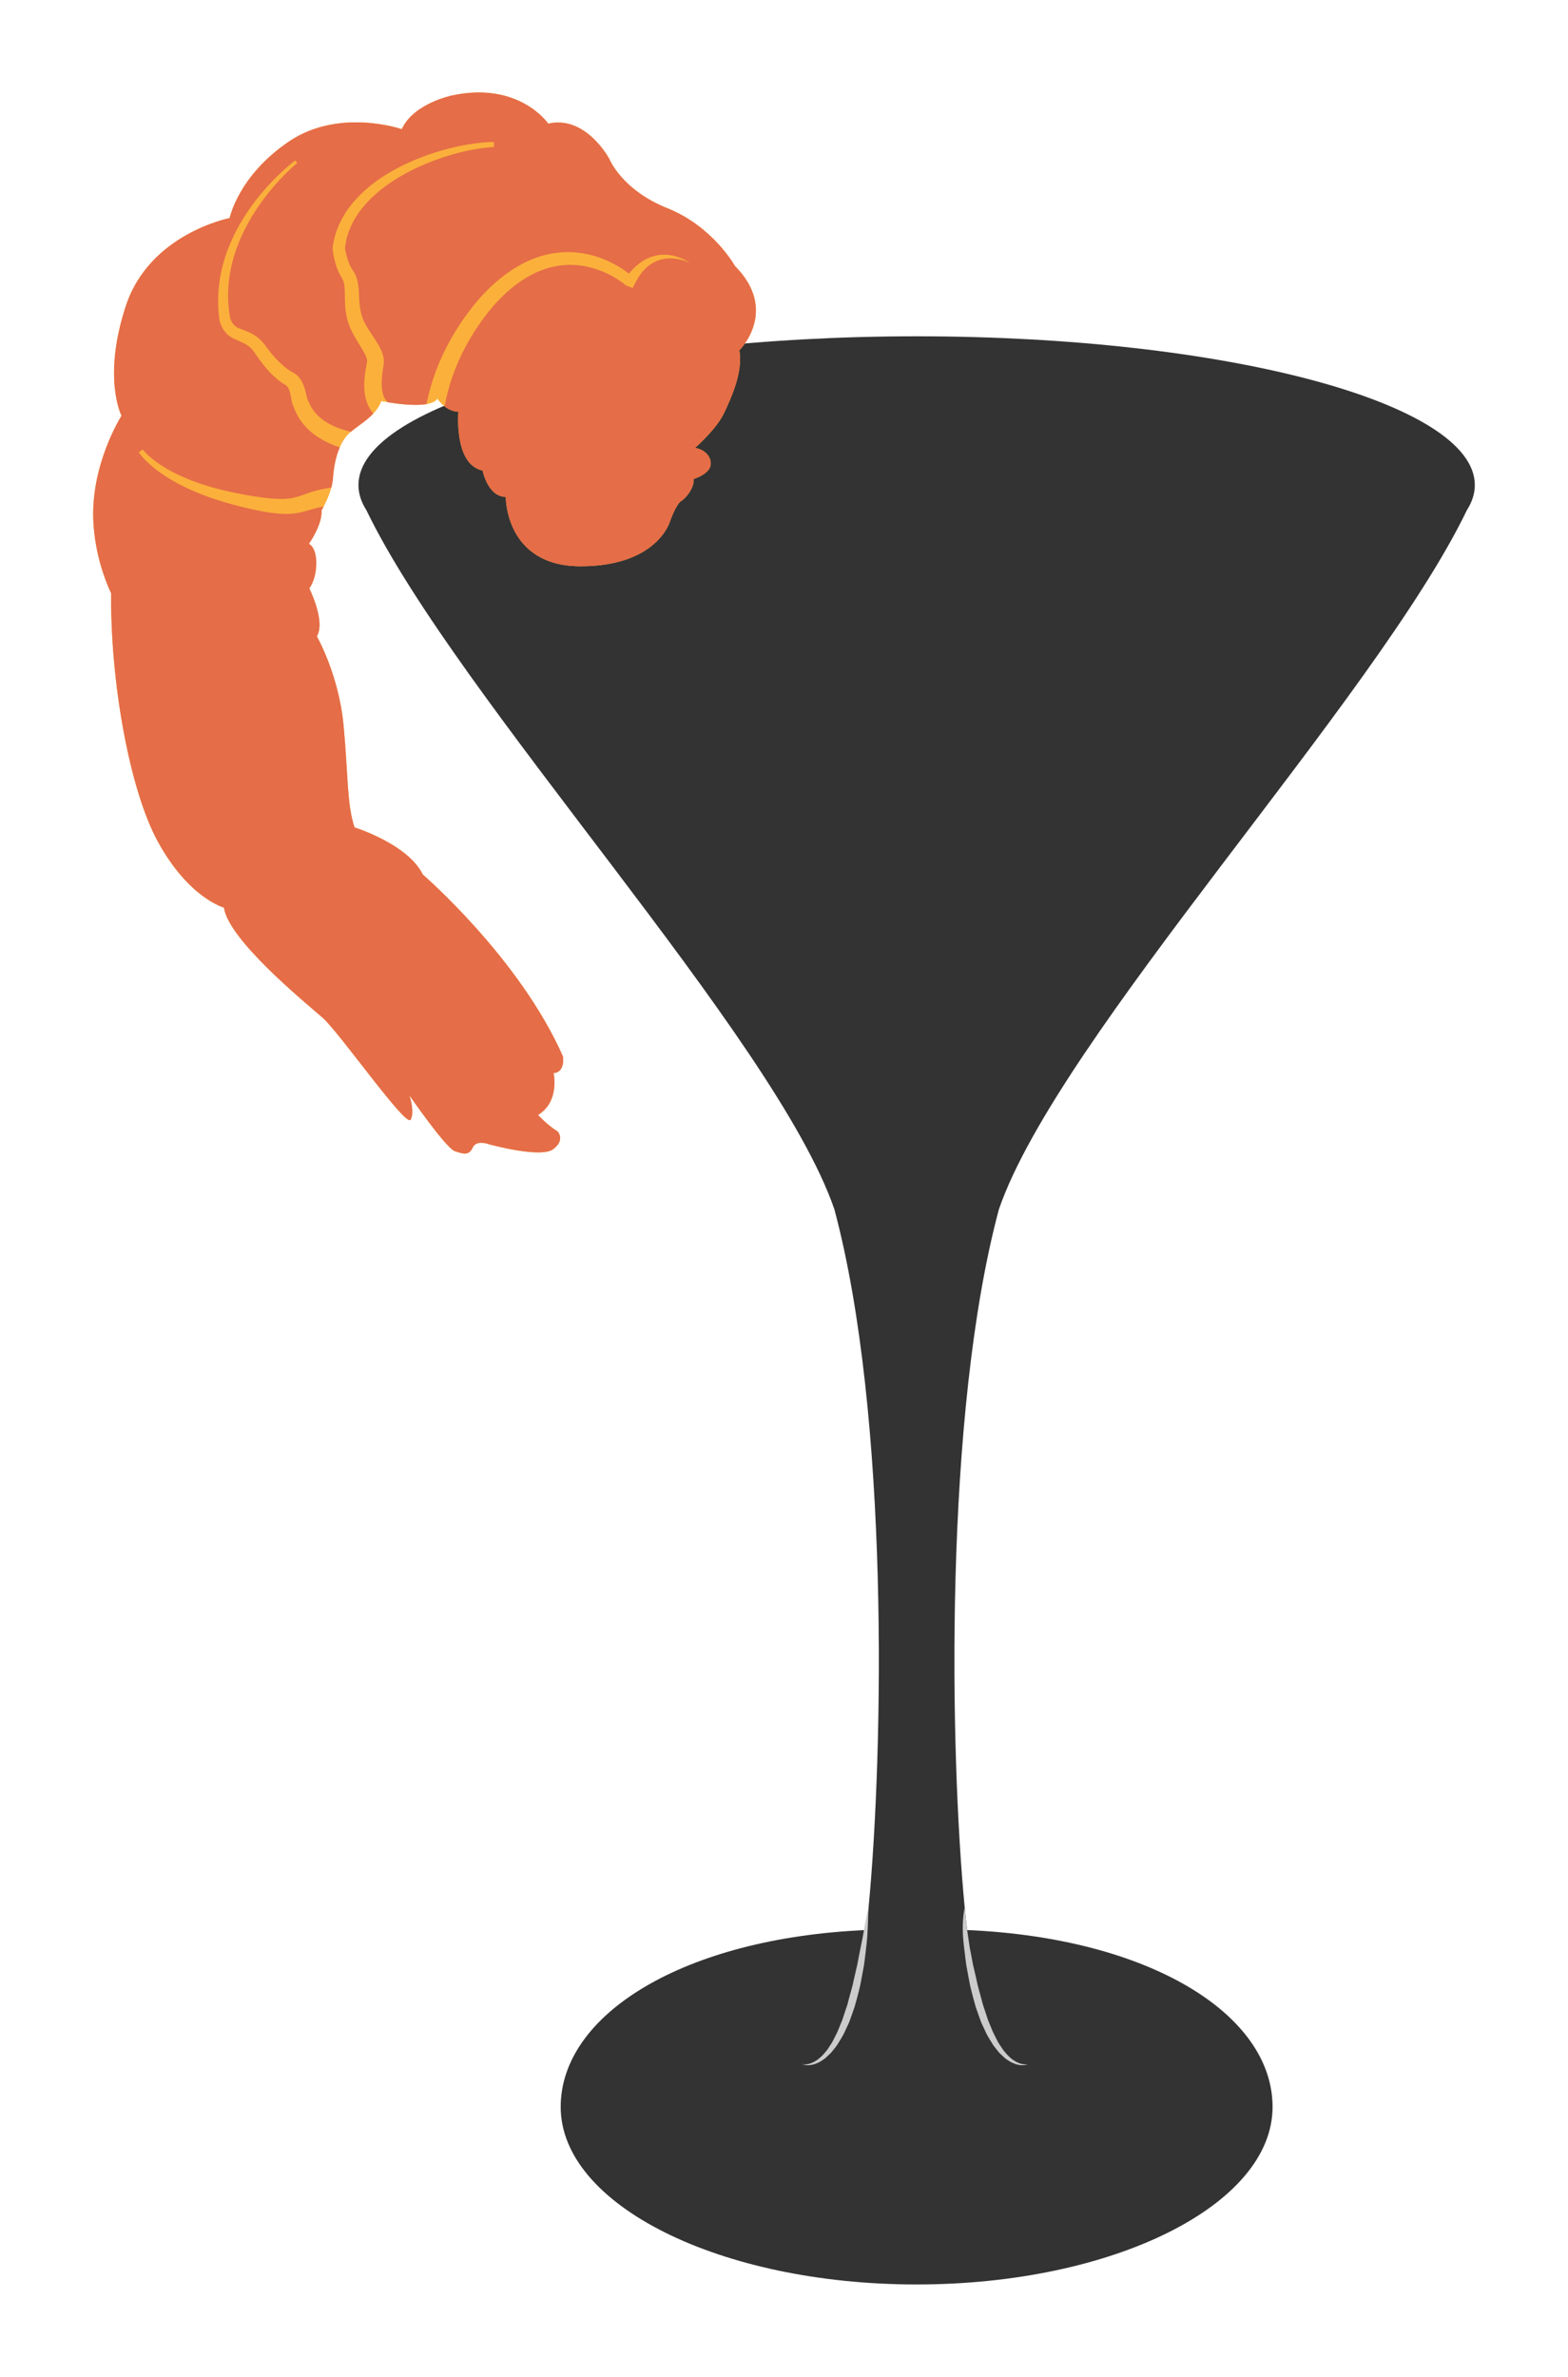<?xml version="1.0" encoding="UTF-8" standalone="no"?>
<svg
   xmlns:dc="http://purl.org/dc/elements/1.1/"
   xmlns:cc="http://creativecommons.org/ns#"
   xmlns:rdf="http://www.w3.org/1999/02/22-rdf-syntax-ns#"
   xmlns:svg="http://www.w3.org/2000/svg"
   xmlns="http://www.w3.org/2000/svg"
   version="1.1"
   id="svg10277"
   viewBox="0 0 660 1000"
   height="1000"
   width="660">
  <defs
     id="defs10279" />
  <g
     transform="translate(0,-52.362)"
     id="layer1">
    <g
       transform="matrix(8.822,0,0,-8.822,407.093,864.356)"
       id="g1196">
      <path
         id="path1198"
         style="fill:#333333;fill-opacity:1;fill-rule:nonzero;stroke:none"
         d="m 0,0 c -0.042,0.34 -0.081,0.697 -0.117,1.073 -0.71,7.433 -1,23.488 1.633,33.303 2.838,8.231 17.976,24.315 22.328,33.338 0.248,0.389 0.378,0.788 0.378,1.195 0,3.919 -11.924,7.095 -26.632,7.095 -14.709,0 -26.633,-3.176 -26.633,-7.095 0,-0.407 0.13,-0.806 0.378,-1.195 4.352,-9.023 19.49,-25.107 22.328,-33.338 C -3.704,24.561 -3.994,8.506 -4.704,1.073 -4.74,0.697 -4.779,0.34 -4.821,0 c -8.682,-0.376 -14.572,-4.009 -14.572,-8.435 0,-4.676 7.603,-8.467 16.983,-8.467 9.379,0 16.982,3.791 16.982,8.467 C 14.572,-4.009 8.682,-0.376 0,0" />
    </g>
    <g
       transform="matrix(8.822,0,0,-8.822,365.516,854.886)"
       id="g1200">
      <path
         id="path1202"
         style="fill:#cccccc;fill-opacity:1;fill-rule:nonzero;stroke:none"
         d="m 0,0 c 0,0 -0.002,-0.546 -0.051,-1.36 -0.012,-0.203 -0.04,-0.424 -0.067,-0.657 -0.029,-0.233 -0.054,-0.48 -0.091,-0.734 -0.047,-0.252 -0.096,-0.513 -0.145,-0.778 -0.046,-0.265 -0.12,-0.53 -0.19,-0.796 -0.036,-0.133 -0.072,-0.265 -0.109,-0.397 -0.045,-0.13 -0.09,-0.259 -0.135,-0.387 -0.046,-0.128 -0.089,-0.256 -0.137,-0.38 -0.057,-0.121 -0.113,-0.241 -0.168,-0.359 -0.099,-0.24 -0.241,-0.453 -0.366,-0.657 -0.029,-0.052 -0.065,-0.1 -0.102,-0.146 -0.037,-0.046 -0.073,-0.091 -0.108,-0.136 -0.035,-0.044 -0.071,-0.087 -0.105,-0.13 -0.036,-0.041 -0.079,-0.076 -0.117,-0.113 -0.038,-0.037 -0.076,-0.072 -0.113,-0.107 -0.036,-0.035 -0.073,-0.068 -0.115,-0.094 -0.083,-0.052 -0.156,-0.108 -0.233,-0.147 -0.081,-0.034 -0.153,-0.071 -0.224,-0.094 -0.073,-0.016 -0.14,-0.034 -0.2,-0.043 -0.062,-0.003 -0.117,-0.007 -0.164,-0.005 -0.047,0.007 -0.087,0.01 -0.119,0.017 -0.063,0.015 -0.094,0.029 -0.094,0.029 0,0 0.034,-0.007 0.097,-0.009 0.031,0 0.07,0.004 0.115,0.007 0.044,0.008 0.095,0.022 0.15,0.033 0.055,0.019 0.113,0.046 0.176,0.071 0.06,0.033 0.122,0.075 0.189,0.115 0.125,0.099 0.259,0.216 0.379,0.372 0.031,0.038 0.066,0.072 0.095,0.115 0.028,0.043 0.056,0.087 0.085,0.132 0.055,0.091 0.125,0.174 0.173,0.278 0.101,0.204 0.219,0.41 0.305,0.646 0.048,0.115 0.095,0.232 0.144,0.35 0.04,0.122 0.081,0.246 0.122,0.371 0.041,0.125 0.083,0.25 0.125,0.376 0.034,0.129 0.066,0.26 0.102,0.388 0.072,0.259 0.149,0.516 0.198,0.776 0.06,0.259 0.118,0.513 0.175,0.759 0.044,0.248 0.093,0.488 0.138,0.715 0.041,0.228 0.095,0.441 0.128,0.643 C -0.122,-0.532 0,0 0,0" />
    </g>
    <g
       transform="matrix(8.822,0,0,-8.822,406.06,854.886)"
       id="g1204">
      <path
         id="path1206"
         style="fill:#cccccc;fill-opacity:1;fill-rule:nonzero;stroke:none"
         d="m 0,0 c 0,0 -0.131,-0.546 -0.082,-1.36 0.012,-0.203 0.04,-0.424 0.067,-0.657 0.029,-0.233 0.054,-0.48 0.091,-0.734 0.047,-0.252 0.096,-0.513 0.145,-0.778 0.046,-0.265 0.12,-0.53 0.19,-0.796 C 0.447,-4.458 0.483,-4.59 0.52,-4.722 0.565,-4.852 0.61,-4.981 0.655,-5.109 0.701,-5.237 0.744,-5.365 0.792,-5.489 0.849,-5.61 0.905,-5.73 0.96,-5.848 1.059,-6.088 1.201,-6.301 1.326,-6.505 1.355,-6.557 1.391,-6.605 1.428,-6.651 1.465,-6.697 1.5,-6.742 1.536,-6.787 1.571,-6.831 1.607,-6.874 1.641,-6.917 1.677,-6.958 1.72,-6.993 1.758,-7.03 1.796,-7.067 1.834,-7.102 1.871,-7.137 1.907,-7.172 1.944,-7.205 1.986,-7.231 2.069,-7.283 2.142,-7.339 2.219,-7.378 2.3,-7.412 2.372,-7.449 2.443,-7.472 c 0.073,-0.016 0.14,-0.034 0.2,-0.043 0.062,-0.003 0.117,-0.007 0.164,-0.005 0.047,0.007 0.087,0.01 0.119,0.017 0.063,0.015 0.094,0.029 0.094,0.029 0,0 -0.034,-0.007 -0.097,-0.009 -0.031,0 -0.07,0.004 -0.115,0.007 -0.044,0.008 -0.095,0.022 -0.15,0.033 -0.055,0.019 -0.113,0.046 -0.176,0.071 -0.06,0.033 -0.122,0.075 -0.189,0.115 -0.125,0.099 -0.259,0.216 -0.38,0.372 -0.03,0.038 -0.065,0.072 -0.094,0.115 -0.028,0.043 -0.056,0.087 -0.085,0.132 -0.055,0.091 -0.125,0.174 -0.173,0.278 -0.101,0.204 -0.219,0.41 -0.305,0.646 -0.048,0.115 -0.095,0.232 -0.144,0.35 -0.04,0.122 -0.081,0.246 -0.122,0.371 -0.041,0.125 -0.083,0.25 -0.125,0.376 -0.034,0.129 -0.066,0.26 -0.103,0.388 C 0.691,-3.97 0.614,-3.713 0.565,-3.453 0.505,-3.194 0.447,-2.94 0.39,-2.694 0.346,-2.446 0.297,-2.206 0.252,-1.979 0.211,-1.751 0.15,-1.275 0.117,-1.073 0.026,-0.428 0,0 0,0" />
    </g>
    <g
       transform="matrix(8.822,0,0,-8.822,234.693,528.356)"
       id="g1208">
      <path
         id="path1210"
         style="fill:#fbb03b;fill-opacity:1;fill-rule:nonzero;stroke:none"
         d="M 0,0 C -0.473,0.286 -0.933,0.783 -0.933,0.783 0.12,1.424 -0.19,2.781 -0.19,2.781 0.374,2.815 0.258,3.57 0.258,3.57 c -2.063,4.69 -6.689,8.681 -6.689,8.681 -0.714,1.456 -3.257,2.246 -3.257,2.246 -0.369,1.115 -0.297,2.465 -0.523,4.871 -0.226,2.406 -1.275,4.242 -1.275,4.242 0.429,0.708 -0.36,2.289 -0.36,2.289 0.038,0.054 0.073,0.109 0.104,0.167 0.318,0.606 0.332,1.714 -0.123,1.953 0,0 0.649,0.91 0.605,1.605 0,0 0.489,0.778 0.544,1.534 0.056,0.756 0.223,1.442 0.603,1.947 0.379,0.506 1.414,0.895 1.702,1.723 0,0 2.319,-0.479 2.678,0.117 0,0 0.366,-0.602 1.001,-0.629 0,0 -0.227,-2.509 1.155,-2.802 0,0 0.249,-1.258 1.105,-1.252 0,0 -0.04,-3.324 3.595,-3.312 3.636,0.012 4.237,2.13 4.237,2.13 0,0 0.287,0.828 0.538,0.981 0.251,0.152 0.631,0.658 0.598,1.051 0,0 0.784,0.236 0.811,0.699 0.028,0.464 -0.417,0.743 -0.75,0.781 0,0 1.032,0.903 1.39,1.671 0.358,0.767 0.905,1.959 0.727,2.985 0,0 1.912,1.885 -0.215,4.027 0,0 -1.039,1.877 -3.22,2.75 -2.18,0.873 -2.763,2.34 -2.763,2.34 0,0 -1.111,2.108 -2.921,1.694 0,0 -1.386,2.031 -4.588,1.344 0,0 -1.843,-0.376 -2.4,-1.608 0,0 -2.994,1.041 -5.403,-0.601 -2.408,-1.642 -2.809,-3.638 -2.809,-3.638 0,0 -3.813,-0.738 -4.95,-4.18 -1.137,-3.441 -0.21,-5.248 -0.21,-5.248 0,0 -1.516,-2.366 -1.338,-5.144 0.088,-1.379 0.475,-2.525 0.843,-3.33 -0.041,-4.184 0.87,-9.341 2.22,-11.818 1.477,-2.711 3.161,-3.164 3.161,-3.164 0.221,-1.549 3.895,-4.538 4.705,-5.248 0.81,-0.71 3.98,-5.243 4.199,-4.869 0.219,0.374 -0.057,1.168 -0.057,1.168 0,0 1.737,-2.518 2.171,-2.666 0.434,-0.149 0.676,-0.208 0.855,0.176 0.179,0.384 0.764,0.156 0.764,0.156 0,0 2.482,-0.69 3.076,-0.236 C 0.387,-0.393 0,0 0,0" />
    </g>
    <g
       transform="matrix(8.822,0,0,-8.822,234.693,528.356)"
       id="g1212">
      <path
         id="path1214"
         style="fill:#e56d48;fill-opacity:1;fill-rule:nonzero;stroke:none"
         d="M 0,0 C -0.473,0.286 -0.933,0.783 -0.933,0.783 0.12,1.424 -0.19,2.781 -0.19,2.781 0.374,2.815 0.258,3.57 0.258,3.57 c -2.063,4.69 -6.689,8.681 -6.689,8.681 -0.714,1.456 -3.257,2.246 -3.257,2.246 -0.369,1.115 -0.297,2.465 -0.523,4.871 -0.226,2.406 -1.275,4.242 -1.275,4.242 0.429,0.708 -0.36,2.289 -0.36,2.289 0.038,0.054 0.073,0.109 0.104,0.167 0.318,0.606 0.332,1.714 -0.123,1.953 0,0 0.649,0.91 0.605,1.605 0,0 0.04,0.065 0.098,0.172 -0.053,-0.008 -0.108,-0.018 -0.166,-0.029 -0.173,-0.035 -0.361,-0.087 -0.594,-0.157 -0.232,-0.07 -0.53,-0.143 -0.835,-0.157 -0.306,-0.018 -0.613,0.008 -0.92,0.049 -0.307,0.043 -0.615,0.103 -0.924,0.172 -0.155,0.034 -0.31,0.071 -0.466,0.109 -0.157,0.039 -0.304,0.076 -0.463,0.12 -0.309,0.089 -0.619,0.175 -0.918,0.282 -0.075,0.025 -0.15,0.05 -0.225,0.075 -0.073,0.029 -0.146,0.057 -0.219,0.085 -0.144,0.058 -0.289,0.107 -0.427,0.172 -0.138,0.062 -0.275,0.118 -0.406,0.182 -0.13,0.066 -0.257,0.13 -0.381,0.192 -0.121,0.068 -0.239,0.134 -0.353,0.198 -0.111,0.07 -0.218,0.137 -0.32,0.202 -0.1,0.07 -0.195,0.137 -0.286,0.201 -0.087,0.068 -0.171,0.131 -0.247,0.194 -0.152,0.128 -0.279,0.245 -0.378,0.348 -0.1,0.103 -0.173,0.19 -0.221,0.252 -0.049,0.064 -0.074,0.103 -0.072,0.101 l 0.19,0.13 c 0.002,-0.002 0.021,-0.029 0.066,-0.079 0.046,-0.053 0.118,-0.128 0.218,-0.217 0.098,-0.091 0.225,-0.193 0.376,-0.304 0.076,-0.054 0.16,-0.109 0.247,-0.168 0.09,-0.055 0.184,-0.113 0.283,-0.173 0.102,-0.055 0.208,-0.112 0.318,-0.172 0.113,-0.053 0.23,-0.109 0.349,-0.167 0.123,-0.051 0.249,-0.105 0.377,-0.159 0.129,-0.053 0.266,-0.098 0.401,-0.149 0.135,-0.053 0.279,-0.091 0.421,-0.138 0.071,-0.022 0.143,-0.044 0.215,-0.067 0.073,-0.019 0.147,-0.038 0.221,-0.058 0.293,-0.083 0.598,-0.146 0.901,-0.212 0.149,-0.031 0.31,-0.062 0.461,-0.09 0.152,-0.028 0.304,-0.054 0.455,-0.078 0.301,-0.048 0.598,-0.087 0.88,-0.109 0.282,-0.021 0.55,-0.025 0.786,0.004 0.237,0.027 0.439,0.089 0.656,0.168 0.217,0.079 0.444,0.158 0.646,0.211 0.203,0.054 0.383,0.088 0.53,0.111 0.071,0.011 0.134,0.02 0.189,0.027 0.04,0.15 0.07,0.305 0.081,0.46 0.04,0.536 0.137,1.035 0.325,1.461 -0.106,0.036 -0.229,0.08 -0.366,0.137 -0.239,0.102 -0.533,0.244 -0.836,0.467 -0.3,0.221 -0.621,0.539 -0.84,0.966 -0.054,0.104 -0.104,0.221 -0.142,0.32 l -0.018,0.046 -0.027,0.056 c -0.01,0.025 -0.02,0.05 -0.026,0.07 -0.026,0.084 -0.036,0.142 -0.048,0.201 -0.039,0.223 -0.075,0.415 -0.144,0.552 -0.017,0.033 -0.035,0.062 -0.054,0.085 -0.009,0.012 -0.018,0.022 -0.028,0.032 -0.01,0.009 -0.022,0.019 -0.021,0.019 0.004,0 -0.018,0.012 -0.028,0.019 l -0.01,0.005 c 0.004,-10e-4 -0.015,0.009 0.007,-0.003 l -0.006,0.003 -0.023,0.014 c -0.031,0.018 -0.064,0.036 -0.093,0.056 -0.06,0.038 -0.116,0.079 -0.172,0.12 -0.219,0.169 -0.41,0.358 -0.589,0.56 -0.178,0.203 -0.343,0.416 -0.498,0.645 l -0.105,0.154 c -0.034,0.046 -0.068,0.092 -0.104,0.133 -0.073,0.084 -0.15,0.155 -0.238,0.215 -0.177,0.124 -0.412,0.198 -0.696,0.336 -0.157,0.081 -0.295,0.201 -0.397,0.339 -0.104,0.137 -0.175,0.288 -0.222,0.452 -0.011,0.035 -0.023,0.108 -0.025,0.133 l -0.012,0.105 c -0.01,0.07 -0.014,0.14 -0.021,0.21 -0.012,0.14 -0.018,0.281 -0.021,0.421 -0.005,0.28 0.008,0.559 0.038,0.834 0.06,0.549 0.189,1.078 0.362,1.57 0.347,0.985 0.863,1.814 1.362,2.467 0.501,0.654 0.987,1.139 1.339,1.462 0.176,0.161 0.32,0.282 0.42,0.363 0.1,0.081 0.156,0.123 0.156,0.123 l 0.096,-0.124 c 0,0 -0.051,-0.041 -0.146,-0.124 -0.094,-0.083 -0.23,-0.208 -0.397,-0.374 -0.332,-0.331 -0.789,-0.828 -1.25,-1.486 -0.46,-0.655 -0.924,-1.479 -1.213,-2.428 -0.144,-0.473 -0.245,-0.975 -0.279,-1.489 -0.017,-0.257 -0.018,-0.517 -0.003,-0.776 0.008,-0.129 0.02,-0.259 0.036,-0.388 0.009,-0.064 0.016,-0.129 0.027,-0.193 l 0.016,-0.096 c 0.007,-0.042 0.005,-0.036 0.015,-0.066 0.065,-0.196 0.2,-0.367 0.368,-0.441 0.204,-0.091 0.492,-0.168 0.765,-0.336 0.275,-0.166 0.489,-0.427 0.637,-0.639 0.147,-0.198 0.306,-0.388 0.471,-0.56 0.165,-0.172 0.338,-0.327 0.513,-0.45 0.043,-0.029 0.087,-0.058 0.13,-0.083 0.021,-0.013 0.043,-0.023 0.064,-0.035 l 0.046,-0.025 c 0.016,-0.009 0.02,-0.01 0.049,-0.028 0.177,-0.113 0.28,-0.25 0.361,-0.389 0.152,-0.275 0.196,-0.538 0.244,-0.742 0.012,-0.048 0.024,-0.096 0.032,-0.115 0.002,-0.006 0.003,-0.005 0.003,-0.005 -10e-4,10e-4 -0.002,0.005 -0.004,0.008 l 0.013,-0.024 c 0.005,-0.009 0.021,-0.044 0.028,-0.059 l 0.018,-0.041 c 0.041,-0.097 0.076,-0.171 0.119,-0.246 0.165,-0.292 0.397,-0.508 0.632,-0.669 0.236,-0.16 0.473,-0.266 0.673,-0.341 0.2,-0.076 0.387,-0.125 0.5,-0.156 0.035,-0.008 0.066,-0.016 0.093,-0.022 0.312,0.265 0.745,0.525 1.07,0.87 -0.118,0.136 -0.211,0.29 -0.276,0.447 -0.085,0.208 -0.126,0.417 -0.146,0.618 -0.036,0.401 0.01,0.774 0.071,1.127 l 0.049,0.256 c 0.006,0.029 0.008,0.065 0,0.111 -0.013,0.094 -0.067,0.222 -0.139,0.354 -0.146,0.269 -0.349,0.557 -0.522,0.882 -0.088,0.166 -0.166,0.332 -0.232,0.531 -0.058,0.18 -0.098,0.371 -0.123,0.557 -0.051,0.373 -0.033,0.738 -0.047,1.047 -0.008,0.155 -0.027,0.291 -0.07,0.4 -0.009,0.028 -0.024,0.056 -0.031,0.072 -0.004,0.009 -0.02,0.034 -0.03,0.05 l -0.033,0.055 c -0.053,0.086 -0.097,0.174 -0.136,0.262 -0.078,0.177 -0.136,0.355 -0.18,0.535 -0.045,0.181 -0.077,0.352 -0.097,0.55 l -0.004,0.033 0.004,0.029 c 0.055,0.428 0.184,0.845 0.372,1.228 0.187,0.383 0.432,0.732 0.711,1.044 0.56,0.624 1.242,1.104 1.959,1.489 0.719,0.385 1.479,0.677 2.257,0.894 0.39,0.109 0.784,0.198 1.183,0.264 0.199,0.033 0.4,0.06 0.601,0.081 0.2,0.02 0.407,0.033 0.607,0.037 l 0.01,-0.24 c -0.199,-0.011 -0.39,-0.03 -0.586,-0.057 -0.194,-0.027 -0.388,-0.061 -0.581,-0.1 -0.385,-0.079 -0.766,-0.179 -1.14,-0.298 -0.749,-0.239 -1.476,-0.55 -2.149,-0.942 -0.672,-0.393 -1.296,-0.871 -1.781,-1.455 -0.242,-0.292 -0.447,-0.61 -0.598,-0.949 -0.146,-0.327 -0.239,-0.674 -0.276,-1.027 0.021,-0.135 0.054,-0.287 0.094,-0.425 0.043,-0.15 0.096,-0.295 0.161,-0.428 0.033,-0.066 0.068,-0.13 0.107,-0.187 l 0.034,-0.053 c 0.013,-0.02 0.021,-0.03 0.038,-0.059 0.034,-0.058 0.058,-0.106 0.08,-0.158 0.088,-0.207 0.118,-0.412 0.135,-0.597 0.016,-0.186 0.02,-0.357 0.029,-0.521 0.009,-0.164 0.024,-0.32 0.049,-0.471 0.027,-0.151 0.062,-0.293 0.114,-0.436 0.046,-0.123 0.116,-0.265 0.193,-0.397 0.156,-0.272 0.358,-0.535 0.552,-0.858 0.094,-0.164 0.193,-0.346 0.244,-0.588 0.025,-0.12 0.034,-0.258 0.011,-0.397 l -0.039,-0.247 c -0.047,-0.318 -0.069,-0.63 -0.035,-0.908 0.018,-0.138 0.05,-0.266 0.098,-0.372 0.047,-0.101 0.106,-0.181 0.178,-0.245 0.45,-0.075 1.289,-0.185 1.849,-0.088 0.215,1.107 0.626,2.162 1.175,3.128 0.286,0.506 0.61,0.989 0.968,1.446 0.179,0.229 0.365,0.451 0.567,0.666 0.204,0.215 0.413,0.416 0.637,0.608 0.445,0.383 0.94,0.721 1.486,0.971 0.272,0.126 0.557,0.225 0.85,0.299 0.293,0.073 0.593,0.116 0.895,0.128 0.605,0.024 1.21,-0.083 1.767,-0.293 0.279,-0.105 0.547,-0.235 0.802,-0.386 0.128,-0.075 0.252,-0.156 0.373,-0.243 0.047,-0.034 0.092,-0.068 0.137,-0.102 0.032,0.038 0.063,0.077 0.096,0.114 0.053,0.056 0.102,0.113 0.159,0.165 0.055,0.053 0.11,0.105 0.171,0.152 0.058,0.05 0.122,0.094 0.185,0.138 0.065,0.041 0.13,0.082 0.198,0.117 0.068,0.036 0.138,0.067 0.21,0.095 0.072,0.025 0.144,0.051 0.218,0.068 0.074,0.019 0.149,0.031 0.223,0.041 0.075,0.009 0.15,0.013 0.225,0.014 C 5.166,41.809 5.24,41.805 5.313,41.796 5.386,41.787 5.458,41.775 5.53,41.759 5.672,41.727 5.809,41.68 5.94,41.622 6.072,41.564 6.197,41.495 6.313,41.413 6.186,41.477 6.053,41.524 5.919,41.56 5.784,41.596 5.647,41.62 5.51,41.629 5.442,41.634 5.374,41.635 5.306,41.633 5.238,41.63 5.171,41.623 5.105,41.614 5.039,41.602 4.974,41.589 4.91,41.571 4.847,41.552 4.784,41.532 4.724,41.505 4.664,41.482 4.606,41.45 4.549,41.419 4.493,41.387 4.439,41.352 4.387,41.313 4.334,41.275 4.286,41.232 4.237,41.19 4.191,41.144 4.144,41.101 4.102,41.051 4.057,41.004 4.017,40.952 3.978,40.901 3.937,40.851 3.903,40.793 3.866,40.741 3.83,40.685 3.798,40.628 3.764,40.572 L 3.674,40.397 3.583,40.221 3.269,40.338 C 3.183,40.412 3.07,40.497 2.963,40.569 2.853,40.643 2.74,40.713 2.624,40.777 2.392,40.906 2.15,41.015 1.901,41.101 1.402,41.274 0.877,41.351 0.359,41.317 0.1,41.299 -0.156,41.255 -0.407,41.186 c -0.25,-0.071 -0.495,-0.163 -0.73,-0.28 -0.471,-0.231 -0.905,-0.543 -1.301,-0.903 -0.198,-0.179 -0.389,-0.373 -0.567,-0.57 -0.177,-0.199 -0.347,-0.411 -0.509,-0.629 -0.324,-0.435 -0.616,-0.895 -0.871,-1.373 -0.483,-0.9 -0.831,-1.867 -1.004,-2.859 0.165,-0.129 0.386,-0.244 0.657,-0.256 0,0 -0.227,-2.509 1.155,-2.802 0,0 0.249,-1.258 1.105,-1.252 0,0 -0.04,-3.324 3.595,-3.312 3.636,0.012 4.237,2.13 4.237,2.13 0,0 0.287,0.828 0.538,0.981 0.251,0.152 0.631,0.658 0.598,1.051 0,0 0.784,0.236 0.811,0.699 0.028,0.464 -0.417,0.743 -0.75,0.781 0,0 1.032,0.903 1.39,1.671 0.358,0.767 0.905,1.959 0.727,2.985 0,0 1.912,1.885 -0.215,4.027 0,0 -1.039,1.877 -3.22,2.75 -2.18,0.873 -2.763,2.34 -2.763,2.34 0,0 -1.111,2.108 -2.921,1.694 0,0 -1.386,2.031 -4.588,1.344 0,0 -1.843,-0.376 -2.4,-1.608 0,0 -2.994,1.041 -5.403,-0.601 -2.408,-1.642 -2.809,-3.638 -2.809,-3.638 0,0 -3.813,-0.738 -4.95,-4.18 -1.137,-3.441 -0.21,-5.248 -0.21,-5.248 0,0 -1.516,-2.366 -1.338,-5.144 0.088,-1.379 0.475,-2.525 0.843,-3.33 -0.041,-4.184 0.87,-9.341 2.22,-11.818 1.477,-2.711 3.161,-3.164 3.161,-3.164 0.221,-1.549 3.895,-4.538 4.705,-5.248 0.81,-0.71 3.98,-5.243 4.199,-4.869 0.219,0.374 -0.057,1.168 -0.057,1.168 0,0 1.737,-2.518 2.171,-2.666 0.434,-0.149 0.676,-0.208 0.855,0.176 0.179,0.384 0.764,0.156 0.764,0.156 0,0 2.482,-0.69 3.076,-0.236 C 0.387,-0.393 0,0 0,0" />
    </g>
  </g>
</svg>
